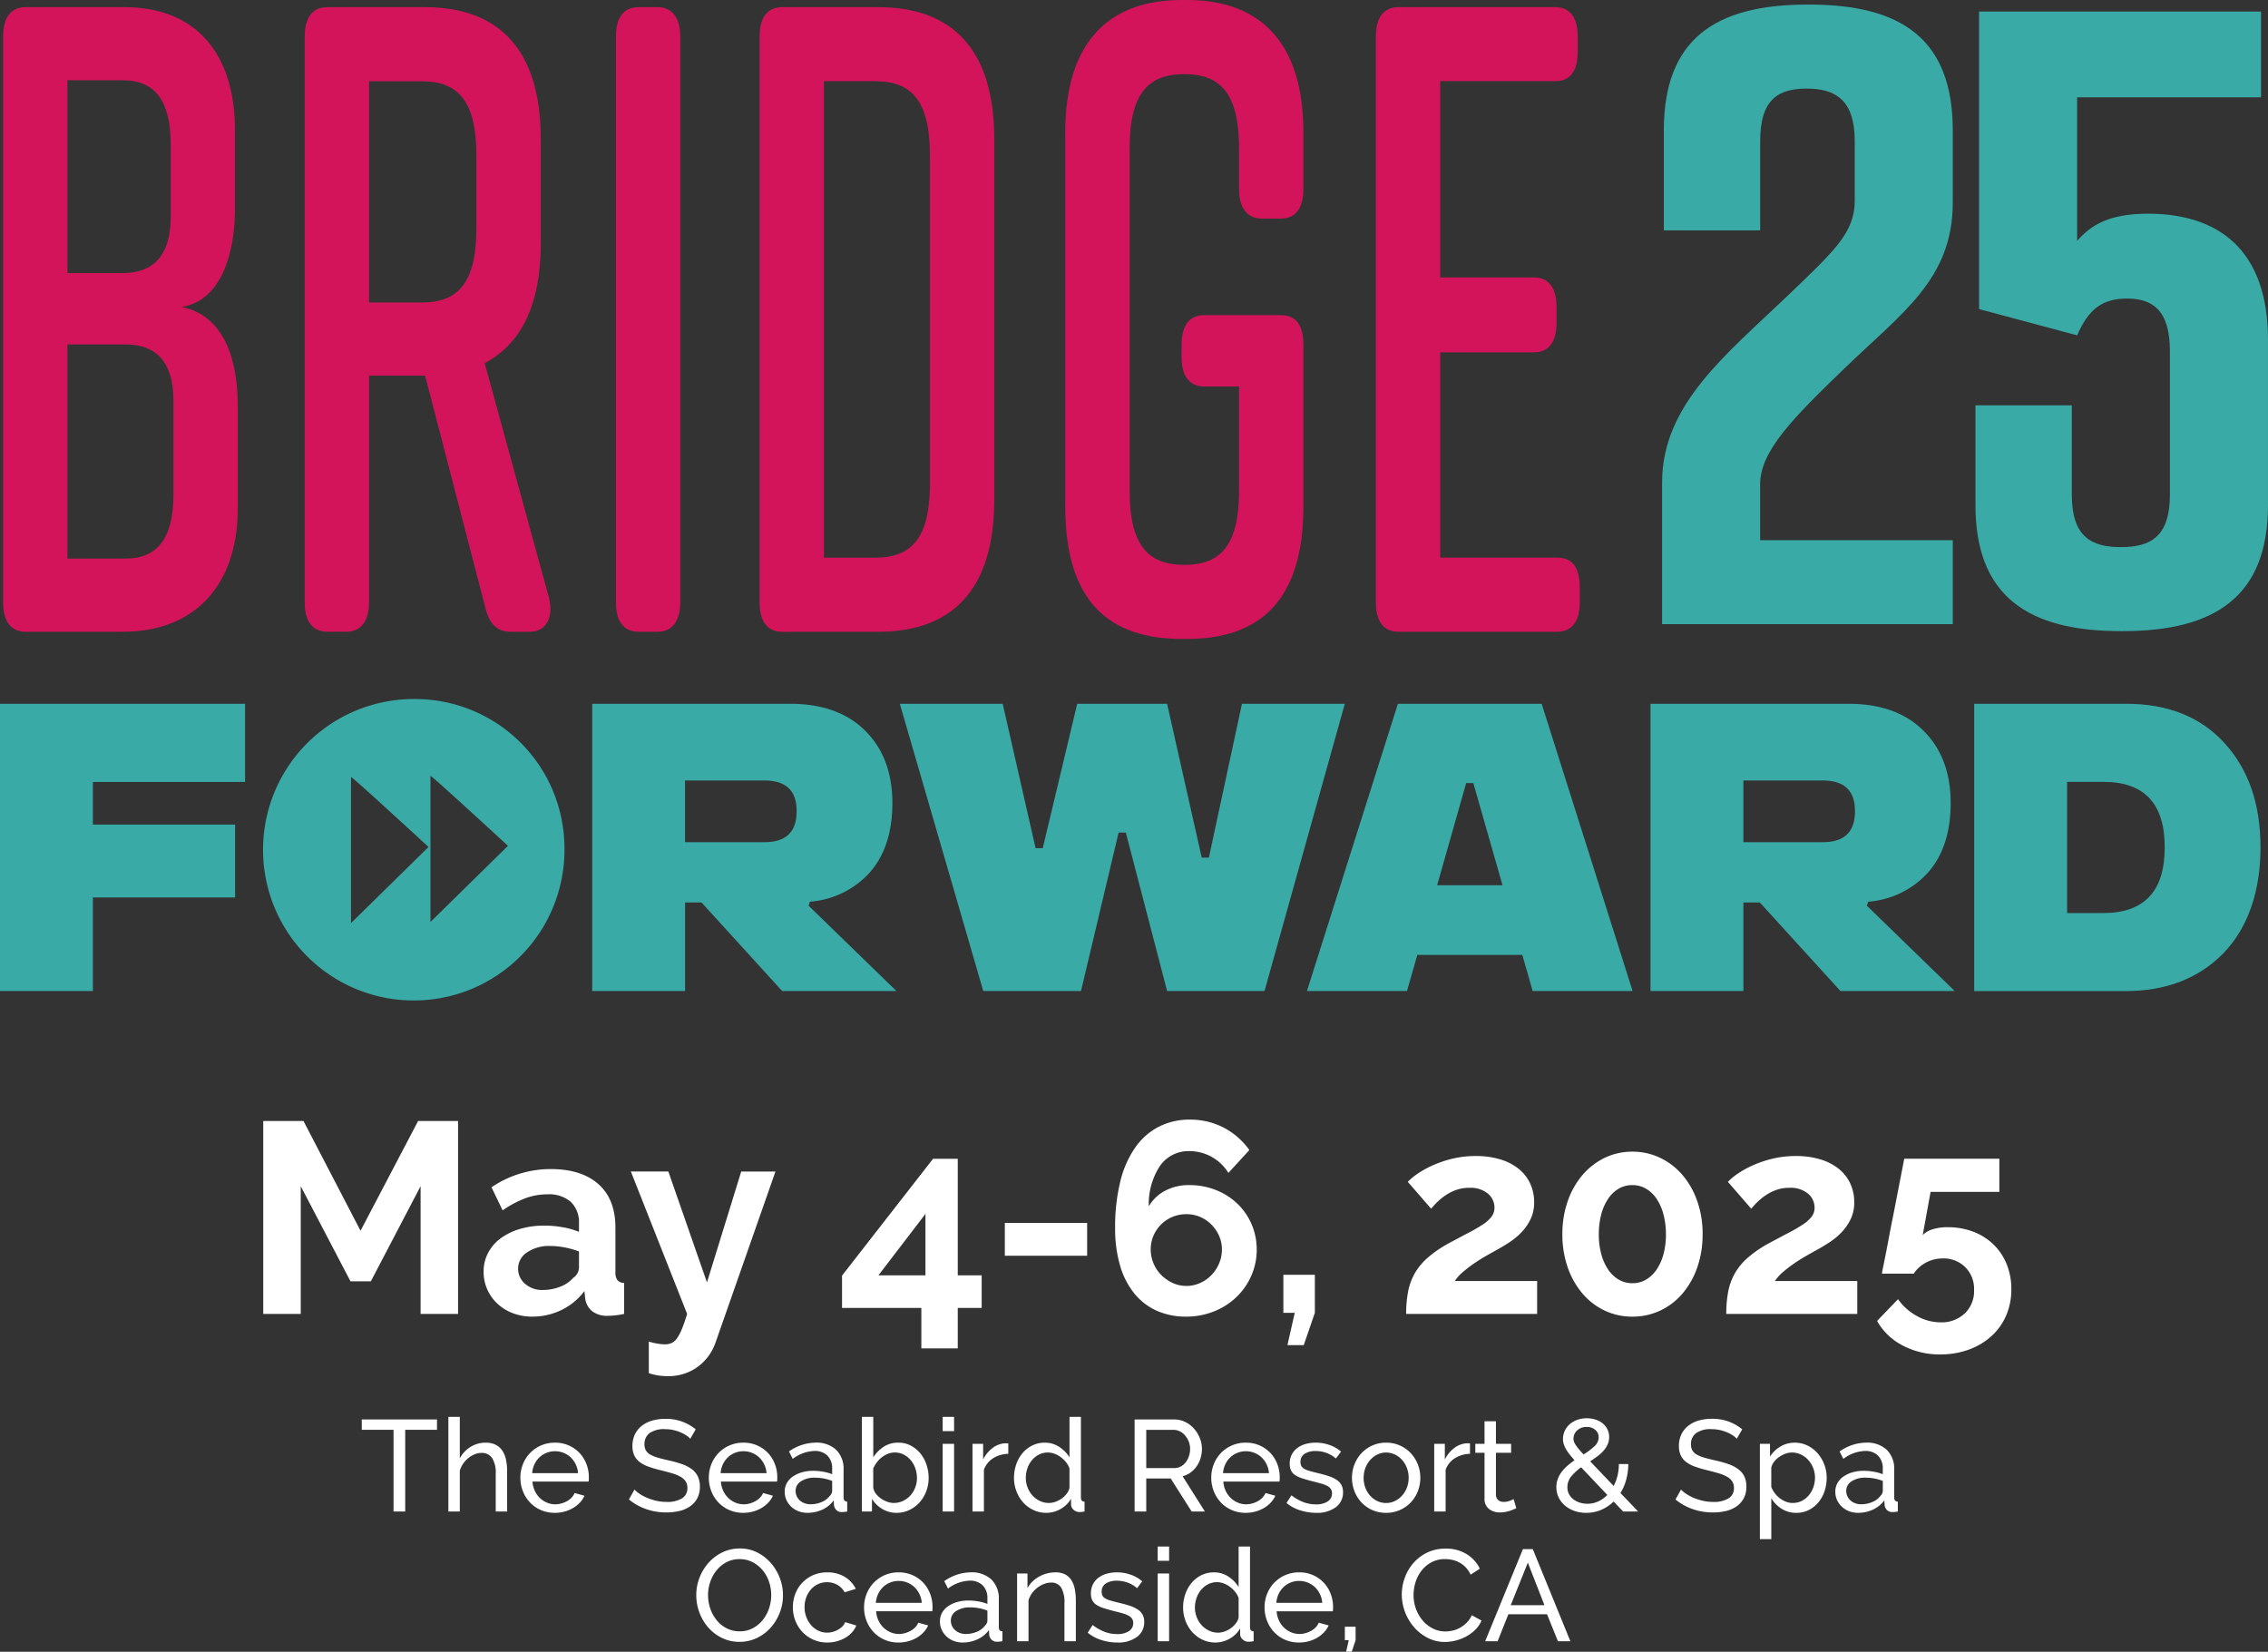 <svg xmlns="http://www.w3.org/2000/svg" width="367.236" height="267.451" viewBox="0 0 367.236 267.451">
  <rect x="0" y="0" width="367.236" height="267.451" fill="#333333" stroke="none"/>
  <g id="Group_1003" data-name="Group 1003" transform="translate(-10610.191 12700.5)">
    <g id="Group_999" data-name="Group 999">
      <g id="Layer_1-2" transform="translate(10610.191 -12700.5)">
        <path id="Path_814" data-name="Path 814" d="M15.04,175.666H0V129.16H39.684v12.652H15.04v6.908H38.067v11.805H15.04v15.149Z" transform="translate(0 -15.203)" fill="#39aaa6"/>
        <path id="Path_815" data-name="Path 815" d="M141.76,161.849l14.222,13.817h-18.5l-13.054-14.337H121.77v14.337H106.73V129.16h32.029q7.816,0,12.183,4.376c2.92,2.885,4.393,6.811,4.393,11.708,0,4.641-1.186,8.364-3.567,11.126a14.486,14.486,0,0,1-9.775,4.835l-.225.653Zm-7.143-10.279c3.486,0,5.211-1.659,5.211-4.994.027-3.344-1.725-4.994-5.211-4.994H121.761v9.988Z" transform="translate(-10.84 -15.203)" fill="#39aaa6"/>
        <path id="Path_816" data-name="Path 816" d="M162.17,129.16h16.657l5.328,23.381h1.159l5.579-23.381h14.555l5.606,24.907h1.159l5.355-24.907h16.657l-13,46.506H205.448l-6.684-25.657H197.6l-6.091,25.657h-15.83Z" transform="translate(-16.471 -15.203)" fill="#39aaa6"/>
        <path id="Path_817" data-name="Path 817" d="M272.089,175.666l-1.671-5.841h-17l-1.671,5.841h-16.2l14.725-46.506h23.278l14.725,46.506h-16.2ZM256.618,158.54h10.593L262.485,142h-1.159l-4.7,16.543Z" transform="translate(-23.923 -15.203)" fill="#39aaa6"/>
        <path id="Path_818" data-name="Path 818" d="M332.49,161.849l14.222,13.817h-18.5l-13.054-14.337H312.5v14.337H297.46V129.16h32.029q7.816,0,12.183,4.376c2.92,2.885,4.393,6.811,4.393,11.708,0,4.641-1.186,8.364-3.567,11.126a14.486,14.486,0,0,1-9.775,4.835l-.225.653Zm-7.134-10.279c3.486,0,5.211-1.659,5.211-4.994.027-3.344-1.725-4.994-5.211-4.994H312.5v9.988Z" transform="translate(-30.211 -15.203)" fill="#39aaa6"/>
        <path id="Path_819" data-name="Path 819" d="M355.8,175.666V129.16h24.608c6.711,0,12.039,2.109,15.92,6.361s5.831,9.855,5.831,16.9-2.012,13-6,17.125c-4,4.085-9.29,6.132-15.83,6.132H355.8Zm15.04-12.617h5.831q9.986,0,9.973-10.605c.027-7.1-3.288-10.64-9.91-10.64H370.84Z" transform="translate(-36.136 -15.203)" fill="#39aaa6"/>
        <path id="Path_820" data-name="Path 820" d="M299.828,21.247C299.828,6.513,308.049.84,323.08.84h.288C338.4.84,346.619,6.5,346.619,21.247v11.62c0,12.467-8.221,17.858-17.582,26.928-8.221,7.932-13.611,13.323-13.611,18.7v9.07h31.194v13.6H299.55V78.217c0-12.608,10.35-20.69,20.278-30.183,7.511-7.226,10.916-10.2,10.916-15.449V22.95c0-6.8-3.261-8.505-7.8-8.505s-7.511,1.7-7.511,8.505V37.4h-15.6V21.247Z" transform="translate(-30.423 -0.099)" fill="#39aaa6"/>
        <path id="Path_821" data-name="Path 821" d="M372.489,16.007v23.24c2.129-2.409,4.959-4.394,11.482-4.394,11.2,0,19.424,5.664,19.424,20.407V82.038c0,14.734-8.508,20.407-23.539,20.407h-.288c-15.031,0-23.539-5.664-23.539-20.407V65.883h15.6V80.335c0,6.8,3.118,8.505,7.942,8.505s7.942-1.7,7.942-8.505V57.1c0-6.8-2.974-8.505-6.945-8.505s-6.235,1.7-8.077,5.955l-15.875-4.253V2.12h45.65V16.007H372.489Z" transform="translate(-36.16 -0.25)" fill="#39aaa6"/>
        <path id="Path_822" data-name="Path 822" d="M29.472,49.854c6.981,1.447,9.083,8.673,9.083,16.04V82.507c0,12.282-6.864,19.94-18.607,19.94H4.217c-2.435,0-3.657-1.729-3.657-4.764V6.074C.56,3.048,1.782,1.31,4.217,1.31H20.164c11.743,0,17.942,7.658,17.942,19.94V33.964c0,6.935-2.1,14.884-8.643,15.89Zm-18.5-5.488h8.975c4.986,0,7.754-2.894,7.754-9.105V23.553c0-7.076-2.552-10.4-7.754-10.4H10.973V44.357Zm9.416,11.558H10.973V90.6h9.416c5.2,0,7.754-3.326,7.754-10.4V65.029c0-6.211-2.767-9.105-7.754-9.105Z" transform="translate(-0.057 -0.154)" fill="#d4145a"/>
        <path id="Path_823" data-name="Path 823" d="M91.361,102.447h-3.1c-2.1,0-3.432-1.156-4.1-3.9L74.416,60.979H65.333v36.7c0,3.035-1.33,4.764-3.657,4.764h-3.1c-2.435,0-3.657-1.729-3.657-4.764V6.074c0-3.035,1.222-4.764,3.657-4.764H74.308c11.743,0,18.831,6.5,18.831,21.387V39.6c0,10.111-3.324,16.322-9.083,19.357l10.413,38c.773,3.176-.44,5.488-3.1,5.488ZM65.333,49.139h8.526c5.759,0,8.859-3.035,8.859-11.99V25.3c0-8.955-3.1-11.99-8.859-11.99H65.333Z" transform="translate(-5.578 -0.154)" fill="#d4145a"/>
        <path id="Path_824" data-name="Path 824" d="M117.766,102.447h-3.1c-2.435,0-3.657-1.729-3.657-4.764V6.074c0-3.035,1.222-4.764,3.657-4.764h3.1c2.327,0,3.657,1.738,3.657,4.764V97.683C121.423,100.718,120.093,102.447,117.766,102.447Z" transform="translate(-11.275 -0.154)" fill="#d4145a"/>
        <path id="Path_825" data-name="Path 825" d="M174.895,22.7V81.069c0,14.884-7.089,21.387-18.831,21.387H140.557c-2.435,0-3.657-1.729-3.657-4.764V6.074c0-3.035,1.222-4.764,3.657-4.764h15.507C167.806,1.31,174.895,7.812,174.895,22.7Zm-19.271-9.4h-8.311V90.457h8.311c5.759,0,8.859-3.035,8.859-11.99V25.291C164.482,16.335,161.382,13.3,155.623,13.3Z" transform="translate(-13.904 -0.154)" fill="#d4145a"/>
        <path id="Path_826" data-name="Path 826" d="M230.542,55.77v26.3c0,15.175-7.089,21.387-18.831,21.387h-.889c-11.743,0-18.831-6.07-18.831-21.387V21.387C191.99,6.794,199.079,0,210.821,0h.889c11.743,0,18.831,6.794,18.831,21.387v9.246c0,3.035-1.222,4.764-3.657,4.764h-3.1c-2.327,0-3.657-1.738-3.657-4.764V23.99c0-8.955-3.1-11.99-8.859-11.99s-8.859,3.035-8.859,11.99V79.477c0,8.955,3.1,11.99,8.859,11.99s8.859-3.035,8.859-11.99v-16.9h-5.651c-2.327,0-3.657-1.588-3.657-4.764v-2.02c0-3.176,1.33-4.764,3.657-4.764h12.407q3.652,0,3.657,4.764Z" transform="translate(-19.499)" fill="#d4145a"/>
        <path id="Path_827" data-name="Path 827" d="M277.322,102.447h-25.7c-2.435,0-3.657-1.729-3.657-4.764V6.074c0-3.035,1.222-4.764,3.657-4.764H276.99c2.435,0,3.657,1.738,3.657,4.764V8.527q0,4.764-3.657,4.764H258.383V45.08h15.175c2.435,0,3.657,1.738,3.657,4.764v2.6c0,3.035-1.222,4.764-3.657,4.764H258.383V90.448h18.939q3.652,0,3.657,4.773v2.453c0,3.035-1.222,4.764-3.657,4.764Z" transform="translate(-25.185 -0.154)" fill="#d4145a"/>
        <path id="Path_828" data-name="Path 828" d="M96.213,152.253a24.406,24.406,0,1,1-24.4-23.963,24.185,24.185,0,0,1,24.4,23.963ZM61.65,140.916V164.57L74.2,152.244S61.776,140.792,61.65,140.916Zm12.866-.185v23.654l12.551-12.326S74.642,140.607,74.516,140.73Z" transform="translate(-4.815 -15.101)" fill="#39aaa6"/>
      </g>
    </g>
    <g id="Group_1004" data-name="Group 1004" transform="translate(10649.393 -12528.292)">
      <path id="Path_1005" data-name="Path 1005" d="M-115.1,0V-20.68l-8.052,15.4h-3.3l-8.052-15.4V0h-6.072V-31.24h6.512l9.24,17.776L-115.5-31.24h6.468V0ZM-97.02.44a8.746,8.746,0,0,1-3.124-.55,7.51,7.51,0,0,1-2.508-1.54,7.168,7.168,0,0,1-1.65-2.31,7,7,0,0,1-.594-2.9,6.4,6.4,0,0,1,.726-3.014,6.911,6.911,0,0,1,2.024-2.354,10.034,10.034,0,0,1,3.1-1.518,13.531,13.531,0,0,1,3.96-.55,17.063,17.063,0,0,1,3.014.264,12.277,12.277,0,0,1,2.618.748v-1.32a4.622,4.622,0,0,0-1.3-3.52A5.4,5.4,0,0,0-94.6-19.36a10.2,10.2,0,0,0-3.608.66,16.755,16.755,0,0,0-3.608,1.936l-1.8-3.74a17.022,17.022,0,0,1,9.592-2.948q4.972,0,7.722,2.442t2.75,7.062v7.172a2.072,2.072,0,0,0,.33,1.32,1.446,1.446,0,0,0,1.078.44V0a13.127,13.127,0,0,1-2.6.308A3.931,3.931,0,0,1-87.318-.44,3.216,3.216,0,0,1-88.44-2.42L-88.572-3.7a10.2,10.2,0,0,1-3.74,3.08A10.74,10.74,0,0,1-97.02.44Zm1.672-4.312A7.681,7.681,0,0,0-92.51-4.4a5.151,5.151,0,0,0,2.09-1.408,2.118,2.118,0,0,0,.968-1.672v-2.64a14.435,14.435,0,0,0-2.288-.638A12.324,12.324,0,0,0-94.116-11a6.3,6.3,0,0,0-3.74,1.034,3.1,3.1,0,0,0-1.452,2.618,3.15,3.15,0,0,0,1.144,2.486A4.152,4.152,0,0,0-95.348-3.872Zm17.2,8.36a11.375,11.375,0,0,0,1.452.33,7.912,7.912,0,0,0,1.188.11,2.522,2.522,0,0,0,1.056-.22,2.261,2.261,0,0,0,.88-.77,7.517,7.517,0,0,0,.792-1.518q.4-.968.836-2.42l-9.108-23.056h6.072L-68.728-5.1l5.544-17.952h5.544L-67.32,4.576a8.255,8.255,0,0,1-2.86,3.96,8.043,8.043,0,0,1-5.016,1.54,9.537,9.537,0,0,1-1.43-.11,9.145,9.145,0,0,1-1.518-.374Zm44.132,1.1V-.968H-46.86V-6.2l14.74-18.92h4V-6.248h3.872v5.28h-3.872V5.588ZM-40.964-6.248h7.612v-9.944ZM-20.5-9.416V-14.74H-7.172v5.324Zm40.788-1.012A10.389,10.389,0,0,1,19.4-6.16a10.807,10.807,0,0,1-2.42,3.454A11.207,11.207,0,0,1,13.354-.4,12.031,12.031,0,0,1,8.844.44,11.428,11.428,0,0,1,4.07-.528,9.85,9.85,0,0,1,.44-3.344a12.942,12.942,0,0,1-2.288-4.51A21.221,21.221,0,0,1-2.64-13.9,30.675,30.675,0,0,1-1.8-21.45a16.355,16.355,0,0,1,2.42-5.5,10.583,10.583,0,0,1,3.828-3.366A10.883,10.883,0,0,1,9.46-31.46a11.724,11.724,0,0,1,5.434,1.276,11.77,11.77,0,0,1,4.2,3.652l-3.388,3.7a7.457,7.457,0,0,0-2.728-2.6,7.34,7.34,0,0,0-3.608-.924,5.6,5.6,0,0,0-4.708,2.332,11.171,11.171,0,0,0-1.848,6.6,6.637,6.637,0,0,1,2.618-2.508,8.1,8.1,0,0,1,3.938-.924,11.555,11.555,0,0,1,4.29.792,10.637,10.637,0,0,1,3.476,2.2,10.174,10.174,0,0,1,2.31,3.322A10.165,10.165,0,0,1,20.284-10.428Zm-11.4,5.9a5.432,5.432,0,0,0,2.2-.462A5.79,5.79,0,0,0,12.936-6.27,6.172,6.172,0,0,0,14.19-8.162a5.693,5.693,0,0,0,.462-2.266,5.384,5.384,0,0,0-.462-2.222,6.049,6.049,0,0,0-1.254-1.826,5.733,5.733,0,0,0-1.826-1.232,5.615,5.615,0,0,0-2.222-.44,5.776,5.776,0,0,0-2.244.44A5.669,5.669,0,0,0,4.8-14.476,5.733,5.733,0,0,0,3.564-12.65a5.615,5.615,0,0,0-.44,2.222,5.693,5.693,0,0,0,.462,2.266A5.9,5.9,0,0,0,4.84-6.292,6.393,6.393,0,0,0,6.666-5.016,5.176,5.176,0,0,0,8.888-4.532ZM25.256,5.06,26.444-.176H24.6v-6.16h5.1v6.16L27.9,5.06ZM44.484,0a19.112,19.112,0,0,1,.308-3.586,9.721,9.721,0,0,1,1.078-2.97,9.981,9.981,0,0,1,2.112-2.552,19.091,19.091,0,0,1,3.41-2.332q1.8-.968,3.19-1.694a25.883,25.883,0,0,0,2.31-1.342A5.75,5.75,0,0,0,58.3-15.73a2.372,2.372,0,0,0,.484-1.474,2.941,2.941,0,0,0-1.056-2.266,4.4,4.4,0,0,0-3.036-.946,6.236,6.236,0,0,0-1.936.286,7.365,7.365,0,0,0-1.65.77A9.4,9.4,0,0,0,49.7-18.282a11.7,11.7,0,0,0-1.166,1.254l-3.784-4.356a9.9,9.9,0,0,1,1.628-1.342,15.633,15.633,0,0,1,2.486-1.364,18.233,18.233,0,0,1,3.168-1.056,15.865,15.865,0,0,1,3.718-.418,13.416,13.416,0,0,1,4,.55,8.758,8.758,0,0,1,2.97,1.54A6.608,6.608,0,0,1,64.57-21.1a7.12,7.12,0,0,1,.638,3.014,6.215,6.215,0,0,1-.572,2.728,8.192,8.192,0,0,1-1.452,2.112,11.011,11.011,0,0,1-1.914,1.606q-1.034.682-2,1.21-.792.44-1.8,1.012t-2,1.254a20.634,20.634,0,0,0-1.826,1.408,6.54,6.54,0,0,0-1.276,1.43H65.692V0Zm48-12.892a16.027,16.027,0,0,1-.858,5.346,13.17,13.17,0,0,1-2.376,4.224A10.722,10.722,0,0,1,85.646-.55a10.4,10.4,0,0,1-4.51.99A10.359,10.359,0,0,1,76.6-.55a10.787,10.787,0,0,1-3.586-2.772,13.17,13.17,0,0,1-2.376-4.224,16.027,16.027,0,0,1-.858-5.346,16.027,16.027,0,0,1,.858-5.346,13.17,13.17,0,0,1,2.376-4.224A11.047,11.047,0,0,1,76.6-25.256a10.17,10.17,0,0,1,4.532-1.012,10.212,10.212,0,0,1,4.51,1.012,10.977,10.977,0,0,1,3.608,2.794,13.17,13.17,0,0,1,2.376,4.224A16.027,16.027,0,0,1,92.488-12.892Zm-5.94,0a12.444,12.444,0,0,0-.4-3.234,8.172,8.172,0,0,0-1.122-2.53,5.312,5.312,0,0,0-1.716-1.628,4.276,4.276,0,0,0-2.178-.572,4.36,4.36,0,0,0-2.222.572A5.312,5.312,0,0,0,77.2-18.656a8.172,8.172,0,0,0-1.122,2.53,12.444,12.444,0,0,0-.4,3.234,12.193,12.193,0,0,0,.4,3.212A8.2,8.2,0,0,0,77.2-7.172a5.312,5.312,0,0,0,1.716,1.628,4.36,4.36,0,0,0,2.222.572,4.276,4.276,0,0,0,2.178-.572A5.312,5.312,0,0,0,85.03-7.172,8.2,8.2,0,0,0,86.152-9.68,12.193,12.193,0,0,0,86.548-12.892ZM96.316,0a19.112,19.112,0,0,1,.308-3.586A9.721,9.721,0,0,1,97.7-6.556a9.981,9.981,0,0,1,2.112-2.552,19.09,19.09,0,0,1,3.41-2.332q1.8-.968,3.19-1.694a25.884,25.884,0,0,0,2.31-1.342,5.751,5.751,0,0,0,1.408-1.254,2.372,2.372,0,0,0,.484-1.474,2.94,2.94,0,0,0-1.056-2.266,4.4,4.4,0,0,0-3.036-.946,6.236,6.236,0,0,0-1.936.286,7.365,7.365,0,0,0-1.65.77,9.4,9.4,0,0,0-1.408,1.078,11.7,11.7,0,0,0-1.166,1.254L96.58-21.384a9.9,9.9,0,0,1,1.628-1.342,15.633,15.633,0,0,1,2.486-1.364,18.233,18.233,0,0,1,3.168-1.056,15.865,15.865,0,0,1,3.718-.418,13.416,13.416,0,0,1,4,.55,8.758,8.758,0,0,1,2.97,1.54A6.608,6.608,0,0,1,116.4-21.1a7.12,7.12,0,0,1,.638,3.014,6.215,6.215,0,0,1-.572,2.728,8.192,8.192,0,0,1-1.452,2.112,11.011,11.011,0,0,1-1.914,1.606q-1.034.682-2,1.21-.792.44-1.8,1.012t-2,1.254a20.635,20.635,0,0,0-1.826,1.408,6.54,6.54,0,0,0-1.276,1.43h13.332V0Zm35.9-14.036a11.326,11.326,0,0,1,4.092.726,9.528,9.528,0,0,1,3.256,2.046A9.359,9.359,0,0,1,141.7-8.1,10.54,10.54,0,0,1,142.472-4a10.528,10.528,0,0,1-.858,4.312,9.7,9.7,0,0,1-2.4,3.322,11.048,11.048,0,0,1-3.652,2.156,13.261,13.261,0,0,1-4.576.77A12.776,12.776,0,0,1,124.85,5.1a10.02,10.02,0,0,1-4.114-3.96l3.388-3.52A9.165,9.165,0,0,0,127.2.352a7.869,7.869,0,0,0,3.828,1.012,5.45,5.45,0,0,0,3.894-1.43,4.982,4.982,0,0,0,1.518-3.806,4.956,4.956,0,0,0-1.43-3.7,4.959,4.959,0,0,0-3.63-1.408,5.723,5.723,0,0,0-2.706.66,5.287,5.287,0,0,0-2,1.8h-5.148a9.445,9.445,0,0,1,.176-.99q.176-.858.44-2.2t.572-2.992q.308-1.65.66-3.366.792-4.048,1.76-9.064h15.4v5.368H129.4l-1.276,7a3.712,3.712,0,0,1,1.562-.924A7.914,7.914,0,0,1,132.22-14.036Z" transform="translate(144 40.542)" fill="#fff"/>
      <path id="Path_1006" data-name="Path 1006" d="M-112.444-13.23h-5.145V0h-1.89V-13.23h-5.145v-1.68h12.18ZM-101.084,0h-1.848V-6.132a4.4,4.4,0,0,0-.588-2.53,1.977,1.977,0,0,0-1.722-.83,2.9,2.9,0,0,0-1.092.22,4.054,4.054,0,0,0-1.019.6,4.318,4.318,0,0,0-.84.9,4.008,4.008,0,0,0-.557,1.155V0H-110.6V-15.33h1.848v6.72a4.829,4.829,0,0,1,1.764-1.869,4.625,4.625,0,0,1,2.436-.672,3.454,3.454,0,0,1,1.638.357,2.857,2.857,0,0,1,1.071.966,4.22,4.22,0,0,1,.577,1.46,8.834,8.834,0,0,1,.178,1.816Zm7.728.21a5.584,5.584,0,0,1-2.268-.451A5.363,5.363,0,0,1-97.387-1.47a5.6,5.6,0,0,1-1.145-1.816,5.933,5.933,0,0,1-.41-2.194,5.852,5.852,0,0,1,.41-2.184,5.538,5.538,0,0,1,1.155-1.806A5.482,5.482,0,0,1-95.6-10.7a5.584,5.584,0,0,1,2.268-.451,5.4,5.4,0,0,1,2.257.462,5.364,5.364,0,0,1,1.732,1.228,5.427,5.427,0,0,1,1.1,1.785,5.873,5.873,0,0,1,.389,2.111q0,.231-.011.42a2.213,2.213,0,0,1-.031.294h-9.093A4.251,4.251,0,0,0-96.61-3.36,3.836,3.836,0,0,0-95.791-2.2a3.787,3.787,0,0,0,1.145.756,3.419,3.419,0,0,0,1.354.273,3.612,3.612,0,0,0,.987-.137,4.284,4.284,0,0,0,.9-.367,3.133,3.133,0,0,0,.745-.567A2.314,2.314,0,0,0-90.163-3l1.6.441a4.03,4.03,0,0,1-.745,1.113A4.944,4.944,0,0,1-90.4-.577,5.64,5.64,0,0,1-91.78,0,5.858,5.858,0,0,1-93.355.21ZM-89.6-6.216a3.95,3.95,0,0,0-.388-1.438A3.846,3.846,0,0,0-90.8-8.778,3.66,3.66,0,0,0-91.948-9.5a3.671,3.671,0,0,0-1.386-.263A3.671,3.671,0,0,0-94.72-9.5a3.566,3.566,0,0,0-1.145.735,3.72,3.72,0,0,0-.8,1.123,4.129,4.129,0,0,0-.368,1.428Zm18.165-5.565a3.11,3.11,0,0,0-.672-.567,5.979,5.979,0,0,0-.945-.494,6.643,6.643,0,0,0-1.145-.357,5.986,5.986,0,0,0-1.292-.137,4.054,4.054,0,0,0-2.551.651,2.167,2.167,0,0,0-.809,1.785,1.989,1.989,0,0,0,.231,1.008,1.9,1.9,0,0,0,.725.682,5.528,5.528,0,0,0,1.229.493q.735.21,1.743.441a18.114,18.114,0,0,1,2.09.578,6.084,6.084,0,0,1,1.6.808,3.238,3.238,0,0,1,1.008,1.176,3.777,3.777,0,0,1,.347,1.7,3.9,3.9,0,0,1-.42,1.859,3.725,3.725,0,0,1-1.145,1.3,4.958,4.958,0,0,1-1.712.756A9,9,0,0,1-75.3.147a9.892,9.892,0,0,1-3.266-.536,9.127,9.127,0,0,1-2.8-1.565l.9-1.6a5.012,5.012,0,0,0,.871.714,7.1,7.1,0,0,0,1.218.641,9.029,9.029,0,0,0,1.47.462,7.437,7.437,0,0,0,1.648.179,4.572,4.572,0,0,0,2.478-.567,1.888,1.888,0,0,0,.882-1.7,1.887,1.887,0,0,0-.284-1.061,2.406,2.406,0,0,0-.829-.746,6.379,6.379,0,0,0-1.354-.556q-.809-.241-1.838-.494a18.361,18.361,0,0,1-2-.588,5.436,5.436,0,0,1-1.438-.756A2.852,2.852,0,0,1-80.5-9.093,3.552,3.552,0,0,1-80.8-10.6a4.265,4.265,0,0,1,.4-1.89,3.967,3.967,0,0,1,1.113-1.386,4.856,4.856,0,0,1,1.7-.85,7.733,7.733,0,0,1,2.142-.283,7.649,7.649,0,0,1,2.73.462,7.645,7.645,0,0,1,2.163,1.239ZM-62.842.21A5.584,5.584,0,0,1-65.11-.242,5.363,5.363,0,0,1-66.874-1.47a5.6,5.6,0,0,1-1.145-1.816,5.933,5.933,0,0,1-.41-2.194,5.852,5.852,0,0,1,.41-2.184,5.538,5.538,0,0,1,1.155-1.806A5.482,5.482,0,0,1-65.089-10.7a5.584,5.584,0,0,1,2.268-.451,5.4,5.4,0,0,1,2.257.462,5.364,5.364,0,0,1,1.733,1.228,5.427,5.427,0,0,1,1.1,1.785,5.873,5.873,0,0,1,.389,2.111q0,.231-.011.42a2.213,2.213,0,0,1-.032.294h-9.093A4.251,4.251,0,0,0-66.1-3.36,3.836,3.836,0,0,0-65.278-2.2a3.787,3.787,0,0,0,1.145.756,3.419,3.419,0,0,0,1.354.273,3.612,3.612,0,0,0,.987-.137,4.284,4.284,0,0,0,.9-.367,3.133,3.133,0,0,0,.746-.567A2.314,2.314,0,0,0-59.65-3l1.6.441A4.03,4.03,0,0,1-58.8-1.449a4.944,4.944,0,0,1-1.092.872A5.64,5.64,0,0,1-61.267,0,5.858,5.858,0,0,1-62.842.21Zm3.759-6.426a3.95,3.95,0,0,0-.388-1.438,3.846,3.846,0,0,0-.819-1.124A3.66,3.66,0,0,0-61.435-9.5a3.671,3.671,0,0,0-1.386-.263,3.671,3.671,0,0,0-1.386.263,3.566,3.566,0,0,0-1.145.735,3.72,3.72,0,0,0-.8,1.123,4.129,4.129,0,0,0-.368,1.428ZM-52.468.21a3.947,3.947,0,0,1-1.449-.262,3.6,3.6,0,0,1-1.166-.725,3.411,3.411,0,0,1-.777-1.081,3.216,3.216,0,0,1-.284-1.354,2.838,2.838,0,0,1,.336-1.376,3.126,3.126,0,0,1,.956-1.06,4.927,4.927,0,0,1,1.47-.693,6.52,6.52,0,0,1,1.859-.252,9.14,9.14,0,0,1,1.617.147,7.459,7.459,0,0,1,1.449.4V-6.93a2.875,2.875,0,0,0-.756-2.11,2.874,2.874,0,0,0-2.142-.767,6.132,6.132,0,0,0-3.486,1.281l-.609-1.2a7.581,7.581,0,0,1,4.263-1.428A4.678,4.678,0,0,1-47.817-10a4.291,4.291,0,0,1,1.208,3.255v4.473q0,.651.588.672V0q-.294.042-.483.063a3.616,3.616,0,0,1-.4.021,1.178,1.178,0,0,1-.871-.326,1.34,1.34,0,0,1-.389-.787l-.042-.777A4.743,4.743,0,0,1-50.064-.3,5.706,5.706,0,0,1-52.468.21Zm.483-1.386a4.582,4.582,0,0,0,1.837-.367,3.028,3.028,0,0,0,1.292-.977,1.166,1.166,0,0,0,.4-.819V-4.956a7.61,7.61,0,0,0-2.793-.525,3.961,3.961,0,0,0-2.257.588,1.78,1.78,0,0,0-.871,1.533A2.084,2.084,0,0,0-54.2-2.5a2.055,2.055,0,0,0,.5.693,2.411,2.411,0,0,0,.766.462A2.632,2.632,0,0,0-51.985-1.176ZM-38.02.21a4.444,4.444,0,0,1-2.331-.63A4.767,4.767,0,0,1-42.01-2.058V0h-1.638V-15.33H-41.8v6.552A5.7,5.7,0,0,1-40.1-10.5a4.239,4.239,0,0,1,2.352-.651,4.25,4.25,0,0,1,2.037.483A5.022,5.022,0,0,1-34.167-9.4a5.742,5.742,0,0,1,.987,1.827,6.7,6.7,0,0,1,.347,2.132,5.988,5.988,0,0,1-.4,2.184,5.744,5.744,0,0,1-1.092,1.8A5.182,5.182,0,0,1-35.973-.242,4.732,4.732,0,0,1-38.02.21Zm-.462-1.6a3.419,3.419,0,0,0,1.512-.336,3.806,3.806,0,0,0,1.2-.9A4.1,4.1,0,0,0-35-3.916a4.282,4.282,0,0,0,.273-1.523,4.614,4.614,0,0,0-.263-1.543A4.216,4.216,0,0,0-35.721-8.3a3.689,3.689,0,0,0-1.134-.913,3.1,3.1,0,0,0-1.459-.347,2.969,2.969,0,0,0-1.113.21,4.1,4.1,0,0,0-.977.557,4.159,4.159,0,0,0-.8.808,5.885,5.885,0,0,0-.6.987v3.171a2.267,2.267,0,0,0,.451.966,3.713,3.713,0,0,0,.819.767,4.282,4.282,0,0,0,1.008.514A3.115,3.115,0,0,0-38.482-1.386ZM-30.565,0V-10.962h1.848V0Zm0-13.02v-2.31h1.848v2.31ZM-19.94-9.345a4.75,4.75,0,0,0-2.447.714,3.642,3.642,0,0,0-1.5,1.869V0h-1.848V-10.962h1.722v2.541a5.171,5.171,0,0,1,1.491-1.838,3.706,3.706,0,0,1,1.974-.788h.357a1.3,1.3,0,0,1,.252.021ZM-13.786.21a4.8,4.8,0,0,1-2.1-.462,5.208,5.208,0,0,1-1.659-1.239A5.719,5.719,0,0,1-18.627-3.3a6.072,6.072,0,0,1-.389-2.163,6.535,6.535,0,0,1,.368-2.194,5.7,5.7,0,0,1,1.029-1.817A4.9,4.9,0,0,1-16.044-10.7a4.463,4.463,0,0,1,2.005-.451,4.162,4.162,0,0,1,2.363.693,5.46,5.46,0,0,1,1.649,1.68V-15.33h1.848V-2.268q0,.651.588.672V0q-.294.042-.472.063A2.966,2.966,0,0,1-8.41.084a1.386,1.386,0,0,1-.956-.368,1.114,1.114,0,0,1-.409-.851v-.924A4.61,4.61,0,0,1-11.508-.389,4.638,4.638,0,0,1-13.786.21Zm.441-1.6a3.115,3.115,0,0,0,1.039-.189A4.07,4.07,0,0,0-11.3-2.1a3.8,3.8,0,0,0,.819-.787,2.348,2.348,0,0,0,.451-.955v-3.15a3.482,3.482,0,0,0-.567-1,4.479,4.479,0,0,0-.851-.819,4.146,4.146,0,0,0-1.008-.546,3.022,3.022,0,0,0-1.061-.2,3.142,3.142,0,0,0-1.48.347,3.622,3.622,0,0,0-1.134.924,4.184,4.184,0,0,0-.724,1.323A4.724,4.724,0,0,0-17.1-5.439a4.226,4.226,0,0,0,.294,1.565,4.1,4.1,0,0,0,.8,1.291,3.859,3.859,0,0,0,1.186.872A3.4,3.4,0,0,0-13.345-1.386ZM.514,0V-14.91H6.9a4.047,4.047,0,0,1,1.816.409,4.568,4.568,0,0,1,1.428,1.092,5.211,5.211,0,0,1,.934,1.533,4.678,4.678,0,0,1,.336,1.733,5.128,5.128,0,0,1-.22,1.5,4.646,4.646,0,0,1-.63,1.313,4.218,4.218,0,0,1-.987,1.008,3.849,3.849,0,0,1-1.292.609L11.9,0H9.754l-3.4-5.355H2.4V0ZM2.4-7.035H6.919A2.218,2.218,0,0,0,7.98-7.287a2.522,2.522,0,0,0,.809-.682,3.3,3.3,0,0,0,.525-1A3.694,3.694,0,0,0,9.5-10.143a3.191,3.191,0,0,0-.221-1.186,3.482,3.482,0,0,0-.588-.987,2.661,2.661,0,0,0-.861-.672,2.335,2.335,0,0,0-1.039-.241H2.4ZM18.512.21a5.584,5.584,0,0,1-2.268-.451A5.363,5.363,0,0,1,14.48-1.47a5.6,5.6,0,0,1-1.144-1.816,5.933,5.933,0,0,1-.41-2.194,5.852,5.852,0,0,1,.41-2.184A5.538,5.538,0,0,1,14.49-9.471,5.482,5.482,0,0,1,16.265-10.7a5.584,5.584,0,0,1,2.268-.451,5.4,5.4,0,0,1,2.257.462,5.364,5.364,0,0,1,1.733,1.228,5.427,5.427,0,0,1,1.1,1.785,5.873,5.873,0,0,1,.389,2.111q0,.231-.01.42a2.213,2.213,0,0,1-.032.294H14.879a4.251,4.251,0,0,0,.378,1.491A3.836,3.836,0,0,0,16.076-2.2a3.787,3.787,0,0,0,1.144.756,3.419,3.419,0,0,0,1.355.273,3.612,3.612,0,0,0,.987-.137,4.284,4.284,0,0,0,.9-.367,3.133,3.133,0,0,0,.746-.567A2.314,2.314,0,0,0,21.7-3l1.6.441a4.03,4.03,0,0,1-.745,1.113,4.944,4.944,0,0,1-1.092.872A5.64,5.64,0,0,1,20.087,0,5.858,5.858,0,0,1,18.512.21Zm3.759-6.426a3.95,3.95,0,0,0-.388-1.438,3.846,3.846,0,0,0-.819-1.124A3.66,3.66,0,0,0,19.919-9.5a3.671,3.671,0,0,0-1.386-.263,3.671,3.671,0,0,0-1.386.263A3.566,3.566,0,0,0,16-8.767a3.72,3.72,0,0,0-.8,1.123,4.129,4.129,0,0,0-.368,1.428ZM29.914.21A8.5,8.5,0,0,1,27.31-.2a6.418,6.418,0,0,1-2.2-1.187l.8-1.239a7.778,7.778,0,0,0,1.932,1.1,5.68,5.68,0,0,0,2.037.367,3.364,3.364,0,0,0,1.9-.473,1.515,1.515,0,0,0,.7-1.333,1.2,1.2,0,0,0-.189-.683,1.59,1.59,0,0,0-.567-.493,4.632,4.632,0,0,0-.966-.378q-.588-.168-1.365-.357-.987-.252-1.7-.483A4.608,4.608,0,0,1,26.512-5.9a1.912,1.912,0,0,1-.672-.756,2.532,2.532,0,0,1-.21-1.092,3.177,3.177,0,0,1,.326-1.46,3.077,3.077,0,0,1,.892-1.071,4.017,4.017,0,0,1,1.333-.651,5.939,5.939,0,0,1,1.649-.22,6.564,6.564,0,0,1,2.31.4A5.682,5.682,0,0,1,33.946-9.7l-.84,1.113A4.717,4.717,0,0,0,31.552-9.5a5.254,5.254,0,0,0-1.764-.3,3.219,3.219,0,0,0-1.712.431A1.492,1.492,0,0,0,27.373-8a1.311,1.311,0,0,0,.137.63,1.189,1.189,0,0,0,.451.441,3.56,3.56,0,0,0,.808.336q.494.147,1.187.315,1.092.252,1.9.514a5.471,5.471,0,0,1,1.344.62,2.389,2.389,0,0,1,.8.84,2.433,2.433,0,0,1,.263,1.176A2.911,2.911,0,0,1,33.085-.693,5.079,5.079,0,0,1,29.914.21Zm11.319,0a5.4,5.4,0,0,1-2.257-.462,5.406,5.406,0,0,1-1.743-1.239A5.574,5.574,0,0,1,36.11-3.3a5.93,5.93,0,0,1-.4-2.163,5.852,5.852,0,0,1,.41-2.184A5.723,5.723,0,0,1,37.254-9.45,5.406,5.406,0,0,1,39-10.689a5.351,5.351,0,0,1,2.236-.462,5.423,5.423,0,0,1,2.247.462A5.376,5.376,0,0,1,45.234-9.45a5.723,5.723,0,0,1,1.134,1.806,5.852,5.852,0,0,1,.41,2.184,5.93,5.93,0,0,1-.4,2.163,5.484,5.484,0,0,1-1.134,1.806A5.529,5.529,0,0,1,43.491-.252,5.4,5.4,0,0,1,41.234.21ZM37.6-5.439a4.4,4.4,0,0,0,.284,1.6,4.077,4.077,0,0,0,.777,1.281,3.669,3.669,0,0,0,1.155.861,3.255,3.255,0,0,0,1.417.315A3.255,3.255,0,0,0,42.651-1.7a3.716,3.716,0,0,0,1.166-.872,4.076,4.076,0,0,0,.787-1.3,4.482,4.482,0,0,0,.284-1.607A4.423,4.423,0,0,0,44.6-7.066a4.076,4.076,0,0,0-.787-1.3,3.716,3.716,0,0,0-1.166-.872,3.255,3.255,0,0,0-1.417-.315,3.168,3.168,0,0,0-1.417.326,3.734,3.734,0,0,0-1.155.882,4.18,4.18,0,0,0-.777,1.3A4.482,4.482,0,0,0,37.6-5.439ZM54.82-9.345a4.75,4.75,0,0,0-2.446.714,3.642,3.642,0,0,0-1.5,1.869V0H49.025V-10.962h1.722v2.541a5.17,5.17,0,0,1,1.491-1.838,3.706,3.706,0,0,1,1.974-.788h.357a1.3,1.3,0,0,1,.252.021Zm7.5,8.8q-.168.084-.441.2t-.62.231A5.421,5.421,0,0,1,60.5.073a4.807,4.807,0,0,1-.851.073A2.8,2.8,0,0,1,57.908-.41a2.033,2.033,0,0,1-.735-1.732V-9.513H55.682v-1.449h1.491v-3.654h1.848v3.654h2.457v1.449H59.021v6.8a1.146,1.146,0,0,0,.4.882,1.343,1.343,0,0,0,.84.273,2.691,2.691,0,0,0,1-.179,4.342,4.342,0,0,0,.62-.283ZM79.622,0,78.068-1.617A6.474,6.474,0,0,1,76.041-.263a6.139,6.139,0,0,1-2.4.473A5.642,5.642,0,0,1,71.726-.1a4.835,4.835,0,0,1-1.533-.872,4.028,4.028,0,0,1-1.019-1.312,3.744,3.744,0,0,1-.368-1.659,3.782,3.782,0,0,1,.242-1.365A4.466,4.466,0,0,1,69.7-6.468a6.82,6.82,0,0,1,.935-.977A12.277,12.277,0,0,1,71.747-8.3q-.5-.567-.861-1.029a6.435,6.435,0,0,1-.577-.872,3.931,3.931,0,0,1-.326-.777,2.777,2.777,0,0,1-.105-.767,3.071,3.071,0,0,1,.294-1.333,3.283,3.283,0,0,1,.809-1.071,3.733,3.733,0,0,1,1.218-.7,4.483,4.483,0,0,1,1.522-.252,4.659,4.659,0,0,1,1.417.21,3.5,3.5,0,0,1,1.155.609,2.891,2.891,0,0,1,.777.966,2.778,2.778,0,0,1,.283,1.26,2.874,2.874,0,0,1-.242,1.176,4.055,4.055,0,0,1-.651,1.019,6.047,6.047,0,0,1-.977.892q-.567.42-1.2.84l3.8,3.99a7.233,7.233,0,0,0,.62-1.648,7.9,7.9,0,0,0,.22-1.9h1.533a10.081,10.081,0,0,1-.346,2.541A7.983,7.983,0,0,1,79.181-3l2.877,3Zm-5.8-1.26a4.158,4.158,0,0,0,1.764-.378,4.885,4.885,0,0,0,1.47-1.05L72.818-7.161a8.308,8.308,0,0,0-1.606,1.48,2.712,2.712,0,0,0-.619,1.753,2.342,2.342,0,0,0,.273,1.134,2.543,2.543,0,0,0,.725.84,3.379,3.379,0,0,0,1.029.515A4.066,4.066,0,0,0,73.826-1.26ZM71.579-11.781a1.419,1.419,0,0,0,.073.451,2.4,2.4,0,0,0,.252.5,7.2,7.2,0,0,0,.493.672q.315.388.819.913a11.513,11.513,0,0,0,1.764-1.333,1.947,1.947,0,0,0,.672-1.439,1.525,1.525,0,0,0-.546-1.207,2.042,2.042,0,0,0-1.386-.473,2.177,2.177,0,0,0-1.544.556A1.78,1.78,0,0,0,71.579-11.781Zm26.439,0a3.11,3.11,0,0,0-.672-.567,5.979,5.979,0,0,0-.945-.494,6.643,6.643,0,0,0-1.145-.357,5.986,5.986,0,0,0-1.292-.137,4.054,4.054,0,0,0-2.551.651A2.167,2.167,0,0,0,90.6-10.9a1.989,1.989,0,0,0,.231,1.008,1.9,1.9,0,0,0,.725.682,5.528,5.528,0,0,0,1.228.493q.735.21,1.743.441a18.114,18.114,0,0,1,2.09.578,6.084,6.084,0,0,1,1.6.808,3.238,3.238,0,0,1,1.008,1.176,3.777,3.777,0,0,1,.347,1.7,3.9,3.9,0,0,1-.42,1.859,3.725,3.725,0,0,1-1.145,1.3A4.958,4.958,0,0,1,96.3-.094a9,9,0,0,1-2.142.241,9.892,9.892,0,0,1-3.266-.536,9.127,9.127,0,0,1-2.8-1.565l.9-1.6a5.012,5.012,0,0,0,.871.714,7.1,7.1,0,0,0,1.218.641,9.029,9.029,0,0,0,1.47.462,7.437,7.437,0,0,0,1.648.179,4.572,4.572,0,0,0,2.478-.567,1.888,1.888,0,0,0,.882-1.7,1.887,1.887,0,0,0-.284-1.061,2.406,2.406,0,0,0-.829-.746,6.379,6.379,0,0,0-1.354-.556q-.809-.241-1.838-.494a18.361,18.361,0,0,1-2-.588,5.436,5.436,0,0,1-1.438-.756,2.852,2.852,0,0,1-.871-1.071,3.552,3.552,0,0,1-.294-1.512,4.265,4.265,0,0,1,.4-1.89,3.967,3.967,0,0,1,1.113-1.386,4.856,4.856,0,0,1,1.7-.85,7.733,7.733,0,0,1,2.142-.283,7.649,7.649,0,0,1,2.73.462A7.645,7.645,0,0,1,98.9-13.314ZM107.657.21a4.33,4.33,0,0,1-2.4-.672,5.1,5.1,0,0,1-1.649-1.7V4.473h-1.848V-10.962h1.638V-8.9a5.081,5.081,0,0,1,1.69-1.627,4.407,4.407,0,0,1,2.3-.62,4.669,4.669,0,0,1,2.079.462,5.207,5.207,0,0,1,1.638,1.25,5.849,5.849,0,0,1,1.082,1.816,6.015,6.015,0,0,1,.388,2.142,6.774,6.774,0,0,1-.357,2.216,5.533,5.533,0,0,1-1.008,1.806,4.883,4.883,0,0,1-1.554,1.218A4.4,4.4,0,0,1,107.657.21Zm-.567-1.6a3.142,3.142,0,0,0,1.481-.347,3.622,3.622,0,0,0,1.134-.924,4.208,4.208,0,0,0,.725-1.312,4.631,4.631,0,0,0,.252-1.512,4.226,4.226,0,0,0-.294-1.564,4.231,4.231,0,0,0-.8-1.3,3.781,3.781,0,0,0-1.187-.882,3.4,3.4,0,0,0-1.48-.326,2.969,2.969,0,0,0-1.039.2,4.6,4.6,0,0,0-1.008.525,3.6,3.6,0,0,0-.819.777,2.348,2.348,0,0,0-.451.956v3.129a4.759,4.759,0,0,0,.588,1.019,4.127,4.127,0,0,0,.819.819,4.017,4.017,0,0,0,.987.546A3.049,3.049,0,0,0,107.09-1.386ZM117.652.21A3.947,3.947,0,0,1,116.2-.052a3.6,3.6,0,0,1-1.166-.725,3.411,3.411,0,0,1-.777-1.081,3.216,3.216,0,0,1-.284-1.354,2.838,2.838,0,0,1,.336-1.376,3.126,3.126,0,0,1,.955-1.06,4.927,4.927,0,0,1,1.47-.693,6.52,6.52,0,0,1,1.858-.252,9.139,9.139,0,0,1,1.617.147,7.459,7.459,0,0,1,1.449.4V-6.93a2.875,2.875,0,0,0-.756-2.11,2.874,2.874,0,0,0-2.142-.767,6.132,6.132,0,0,0-3.486,1.281l-.609-1.2a7.581,7.581,0,0,1,4.263-1.428A4.678,4.678,0,0,1,122.3-10a4.291,4.291,0,0,1,1.208,3.255v4.473q0,.651.588.672V0q-.294.042-.483.063a3.616,3.616,0,0,1-.4.021,1.178,1.178,0,0,1-.872-.326,1.34,1.34,0,0,1-.388-.787l-.042-.777a4.743,4.743,0,0,1-1.858,1.5A5.706,5.706,0,0,1,117.652.21Zm.483-1.386a4.582,4.582,0,0,0,1.837-.367,3.028,3.028,0,0,0,1.292-.977,1.166,1.166,0,0,0,.4-.819V-4.956a7.61,7.61,0,0,0-2.793-.525,3.961,3.961,0,0,0-2.257.588,1.78,1.78,0,0,0-.872,1.533,2.084,2.084,0,0,0,.179.861,2.055,2.055,0,0,0,.5.693,2.411,2.411,0,0,0,.767.462A2.632,2.632,0,0,0,118.135-1.176ZM-63.451,21.1a6.362,6.362,0,0,1-2.867-.64,7.074,7.074,0,0,1-2.215-1.7,7.735,7.735,0,0,1-1.428-2.426,8,8,0,0,1-.5-2.793,7.751,7.751,0,0,1,.535-2.856,7.873,7.873,0,0,1,1.48-2.415A7.121,7.121,0,0,1-66.213,6.6a6.4,6.4,0,0,1,2.8-.619,6.131,6.131,0,0,1,2.856.661,7.314,7.314,0,0,1,2.205,1.732A7.9,7.9,0,0,1-56.921,10.8a7.861,7.861,0,0,1,.5,2.762,7.751,7.751,0,0,1-.535,2.856,7.846,7.846,0,0,1-1.47,2.4,7.074,7.074,0,0,1-2.226,1.659A6.4,6.4,0,0,1-63.451,21.1Zm-5.1-7.56a6.655,6.655,0,0,0,.368,2.194,6.063,6.063,0,0,0,1.039,1.879,5.032,5.032,0,0,0,1.617,1.3,4.546,4.546,0,0,0,2.1.483,4.406,4.406,0,0,0,2.142-.514,5.232,5.232,0,0,0,1.606-1.344,6,6,0,0,0,1.008-1.879,6.73,6.73,0,0,0,.347-2.121,6.655,6.655,0,0,0-.368-2.194,5.821,5.821,0,0,0-1.05-1.869A5.254,5.254,0,0,0-61.362,8.19a4.437,4.437,0,0,0-2.069-.483,4.48,4.48,0,0,0-2.142.5,5.168,5.168,0,0,0-1.606,1.323A6.04,6.04,0,0,0-68.2,11.4,6.612,6.612,0,0,0-68.554,13.545ZM-54.82,15.5a5.988,5.988,0,0,1,.4-2.184,5.367,5.367,0,0,1,1.134-1.8A5.472,5.472,0,0,1-51.534,10.3a5.563,5.563,0,0,1,2.278-.451,5.315,5.315,0,0,1,2.825.725,4.7,4.7,0,0,1,1.8,1.942l-1.806.567a3,3,0,0,0-1.176-1.208,3.335,3.335,0,0,0-1.68-.431,3.42,3.42,0,0,0-1.428.3,3.394,3.394,0,0,0-1.155.85,4.186,4.186,0,0,0-.766,1.281,4.458,4.458,0,0,0-.284,1.617,4.422,4.422,0,0,0,.294,1.617,4.312,4.312,0,0,0,.788,1.313,3.6,3.6,0,0,0,1.155.872,3.255,3.255,0,0,0,1.417.315,3.427,3.427,0,0,0,.956-.136,3.668,3.668,0,0,0,.861-.368,3.253,3.253,0,0,0,.682-.536,1.826,1.826,0,0,0,.42-.661l1.806.546a3.885,3.885,0,0,1-.7,1.113,4.4,4.4,0,0,1-1.06.861A5.746,5.746,0,0,1-47.67,21a5.744,5.744,0,0,1-1.565.21,5.474,5.474,0,0,1-2.268-.462,5.5,5.5,0,0,1-1.764-1.239,5.6,5.6,0,0,1-1.145-1.816A5.933,5.933,0,0,1-54.82,15.5Zm17.115,5.712a5.584,5.584,0,0,1-2.268-.451,5.363,5.363,0,0,1-1.764-1.228,5.6,5.6,0,0,1-1.145-1.816,5.933,5.933,0,0,1-.41-2.195,5.852,5.852,0,0,1,.41-2.184,5.538,5.538,0,0,1,1.155-1.806A5.482,5.482,0,0,1-39.952,10.3a5.584,5.584,0,0,1,2.268-.451,5.4,5.4,0,0,1,2.257.462,5.364,5.364,0,0,1,1.733,1.228,5.427,5.427,0,0,1,1.1,1.785,5.873,5.873,0,0,1,.389,2.111q0,.231-.011.42a2.213,2.213,0,0,1-.032.294h-9.093a4.251,4.251,0,0,0,.378,1.491,3.836,3.836,0,0,0,.819,1.155A3.787,3.787,0,0,0-39,19.551a3.419,3.419,0,0,0,1.354.273,3.612,3.612,0,0,0,.987-.136,4.284,4.284,0,0,0,.9-.368,3.133,3.133,0,0,0,.746-.567A2.314,2.314,0,0,0-34.514,18l1.6.441a4.03,4.03,0,0,1-.745,1.113,4.944,4.944,0,0,1-1.092.872A5.64,5.64,0,0,1-36.131,21,5.858,5.858,0,0,1-37.706,21.21Zm3.759-6.426a3.95,3.95,0,0,0-.388-1.438,3.846,3.846,0,0,0-.819-1.124A3.66,3.66,0,0,0-36.3,11.5a3.671,3.671,0,0,0-1.386-.263,3.671,3.671,0,0,0-1.386.263,3.566,3.566,0,0,0-1.145.735,3.72,3.72,0,0,0-.8,1.123,4.129,4.129,0,0,0-.368,1.428Zm6.615,6.426a3.947,3.947,0,0,1-1.449-.262,3.6,3.6,0,0,1-1.166-.725,3.411,3.411,0,0,1-.777-1.081,3.216,3.216,0,0,1-.284-1.354,2.838,2.838,0,0,1,.336-1.376,3.126,3.126,0,0,1,.955-1.06,4.927,4.927,0,0,1,1.47-.693,6.52,6.52,0,0,1,1.858-.252,9.14,9.14,0,0,1,1.617.147,7.459,7.459,0,0,1,1.449.4V14.07a2.875,2.875,0,0,0-.756-2.11,2.874,2.874,0,0,0-2.142-.767A6.132,6.132,0,0,0-29.7,12.474l-.609-1.2a7.581,7.581,0,0,1,4.263-1.428A4.678,4.678,0,0,1-22.68,11a4.291,4.291,0,0,1,1.207,3.255v4.473q0,.651.588.672V21q-.294.042-.483.063a3.617,3.617,0,0,1-.4.021,1.178,1.178,0,0,1-.871-.326,1.34,1.34,0,0,1-.389-.787l-.042-.777a4.743,4.743,0,0,1-1.859,1.5A5.706,5.706,0,0,1-27.332,21.21Zm.483-1.386a4.582,4.582,0,0,0,1.837-.367,3.028,3.028,0,0,0,1.292-.977,1.166,1.166,0,0,0,.4-.819V16.044a7.61,7.61,0,0,0-2.793-.525,3.961,3.961,0,0,0-2.258.588,1.78,1.78,0,0,0-.871,1.533,2.084,2.084,0,0,0,.178.861,2.055,2.055,0,0,0,.5.693,2.41,2.41,0,0,0,.767.462A2.632,2.632,0,0,0-26.849,19.824ZM-9,21h-1.848V14.868a4.719,4.719,0,0,0-.536-2.562,1.826,1.826,0,0,0-1.627-.8,3.109,3.109,0,0,0-1.134.22,4.5,4.5,0,0,0-1.071.6,4.155,4.155,0,0,0-.882.9,3.86,3.86,0,0,0-.567,1.155V21h-1.848V10.038h1.68V12.39a4.821,4.821,0,0,1,1.88-1.848,5.358,5.358,0,0,1,2.678-.693A3.237,3.237,0,0,1-10.7,10.2a2.67,2.67,0,0,1,1.008.966,4.3,4.3,0,0,1,.536,1.46A9.925,9.925,0,0,1-9,14.448Zm6.72.21a8.5,8.5,0,0,1-2.6-.409,6.418,6.418,0,0,1-2.2-1.187l.8-1.239a7.778,7.778,0,0,0,1.932,1.1,5.68,5.68,0,0,0,2.037.367,3.364,3.364,0,0,0,1.9-.472,1.515,1.515,0,0,0,.7-1.333,1.2,1.2,0,0,0-.189-.682,1.59,1.59,0,0,0-.567-.494,4.632,4.632,0,0,0-.966-.378q-.588-.168-1.365-.357-.987-.252-1.7-.483A4.608,4.608,0,0,1-5.68,15.1a1.912,1.912,0,0,1-.672-.756,2.532,2.532,0,0,1-.21-1.092,3.177,3.177,0,0,1,.325-1.46,3.077,3.077,0,0,1,.893-1.071,4.017,4.017,0,0,1,1.333-.651,5.939,5.939,0,0,1,1.648-.22,6.564,6.564,0,0,1,2.31.4A5.682,5.682,0,0,1,1.754,11.3l-.84,1.113A4.717,4.717,0,0,0-.64,11.5a5.254,5.254,0,0,0-1.764-.3,3.219,3.219,0,0,0-1.711.431A1.492,1.492,0,0,0-4.819,13a1.311,1.311,0,0,0,.136.63,1.189,1.189,0,0,0,.451.441,3.56,3.56,0,0,0,.808.336q.494.147,1.187.315,1.092.252,1.9.514a5.471,5.471,0,0,1,1.344.619,2.389,2.389,0,0,1,.8.84,2.433,2.433,0,0,1,.262,1.176A2.911,2.911,0,0,1,.893,20.307,5.079,5.079,0,0,1-2.278,21.21ZM4.252,21V10.038H6.1V21Zm0-13.02V5.67H6.1V7.98ZM13.6,21.21a4.8,4.8,0,0,1-2.1-.462,5.208,5.208,0,0,1-1.659-1.239A5.719,5.719,0,0,1,8.757,17.7a6.072,6.072,0,0,1-.388-2.163,6.535,6.535,0,0,1,.367-2.194,5.7,5.7,0,0,1,1.029-1.817A4.9,4.9,0,0,1,11.34,10.3a4.463,4.463,0,0,1,2.005-.451,4.162,4.162,0,0,1,2.363.693,5.46,5.46,0,0,1,1.648,1.68V5.67H19.2V18.732q0,.651.588.672V21q-.294.042-.472.063a2.966,2.966,0,0,1-.347.021,1.386,1.386,0,0,1-.956-.368,1.114,1.114,0,0,1-.409-.851v-.924A4.719,4.719,0,0,1,13.6,21.21Zm.441-1.6a3.115,3.115,0,0,0,1.039-.189,4.069,4.069,0,0,0,1.008-.525,3.8,3.8,0,0,0,.819-.788,2.348,2.348,0,0,0,.451-.955v-3.15a3.482,3.482,0,0,0-.567-1,4.479,4.479,0,0,0-.851-.819,4.146,4.146,0,0,0-1.008-.546,3.022,3.022,0,0,0-1.061-.2,3.142,3.142,0,0,0-1.48.347,3.622,3.622,0,0,0-1.134.924,4.184,4.184,0,0,0-.724,1.323,4.724,4.724,0,0,0-.252,1.523,4.226,4.226,0,0,0,.294,1.564,4.1,4.1,0,0,0,.8,1.292,3.859,3.859,0,0,0,1.186.872A3.4,3.4,0,0,0,14.038,19.614Zm13.1,1.6a5.584,5.584,0,0,1-2.268-.451A5.363,5.363,0,0,1,23.11,19.53a5.6,5.6,0,0,1-1.144-1.816,5.933,5.933,0,0,1-.41-2.195,5.852,5.852,0,0,1,.41-2.184,5.538,5.538,0,0,1,1.155-1.806A5.482,5.482,0,0,1,24.9,10.3a5.584,5.584,0,0,1,2.268-.451,5.33,5.33,0,0,1,5.092,3.476,5.873,5.873,0,0,1,.389,2.111q0,.231-.011.42a2.213,2.213,0,0,1-.032.294H23.509a4.251,4.251,0,0,0,.378,1.491,3.836,3.836,0,0,0,.819,1.155,3.787,3.787,0,0,0,1.144.756,3.419,3.419,0,0,0,1.355.273,3.612,3.612,0,0,0,.987-.136,4.284,4.284,0,0,0,.9-.368,3.133,3.133,0,0,0,.746-.567A2.314,2.314,0,0,0,30.334,18l1.6.441a4.03,4.03,0,0,1-.745,1.113,4.944,4.944,0,0,1-1.092.872A5.64,5.64,0,0,1,28.717,21,5.858,5.858,0,0,1,27.142,21.21ZM30.9,14.784a3.95,3.95,0,0,0-.388-1.438,3.846,3.846,0,0,0-.819-1.124,3.755,3.755,0,0,0-3.917-.724,3.566,3.566,0,0,0-1.145.735,3.72,3.72,0,0,0-.8,1.123,4.129,4.129,0,0,0-.368,1.428ZM34.766,22.7l.42-1.869h-.63V18.648H36.3v2.184l-.63,1.869Zm9.009-9.261a7.969,7.969,0,0,1,.472-2.677,7.445,7.445,0,0,1,1.386-2.394,6.978,6.978,0,0,1,2.236-1.712,6.713,6.713,0,0,1,3-.651,6.272,6.272,0,0,1,3.423.9,5.615,5.615,0,0,1,2.121,2.352l-1.491.966a4.327,4.327,0,0,0-.809-1.2,4.15,4.15,0,0,0-1.029-.777,4.429,4.429,0,0,0-1.145-.42,5.5,5.5,0,0,0-1.155-.126,4.556,4.556,0,0,0-2.194.515,5.074,5.074,0,0,0-1.606,1.344,5.812,5.812,0,0,0-.977,1.869,6.957,6.957,0,0,0-.326,2.09,6.45,6.45,0,0,0,.389,2.236,6.164,6.164,0,0,0,1.082,1.879,5.267,5.267,0,0,0,1.638,1.3,4.456,4.456,0,0,0,2.058.483,5.222,5.222,0,0,0,1.208-.147,4.425,4.425,0,0,0,1.187-.472,5.067,5.067,0,0,0,1.061-.819,4,4,0,0,0,.808-1.187l1.575.861a4.641,4.641,0,0,1-1,1.481,6.311,6.311,0,0,1-1.449,1.081,7.378,7.378,0,0,1-1.711.672,7.1,7.1,0,0,1-1.764.231,5.964,5.964,0,0,1-2.814-.672A7.512,7.512,0,0,1,45.738,18.7a8.158,8.158,0,0,1-1.964-5.261ZM63.389,6.09h1.6L71.075,21H69.059l-1.764-4.368H61.037L59.294,21H57.278Zm3.486,9.072L64.187,8.274l-2.772,6.888Z" transform="translate(144 72.542)" fill="#fff"/>
    </g>
  </g>
</svg>
